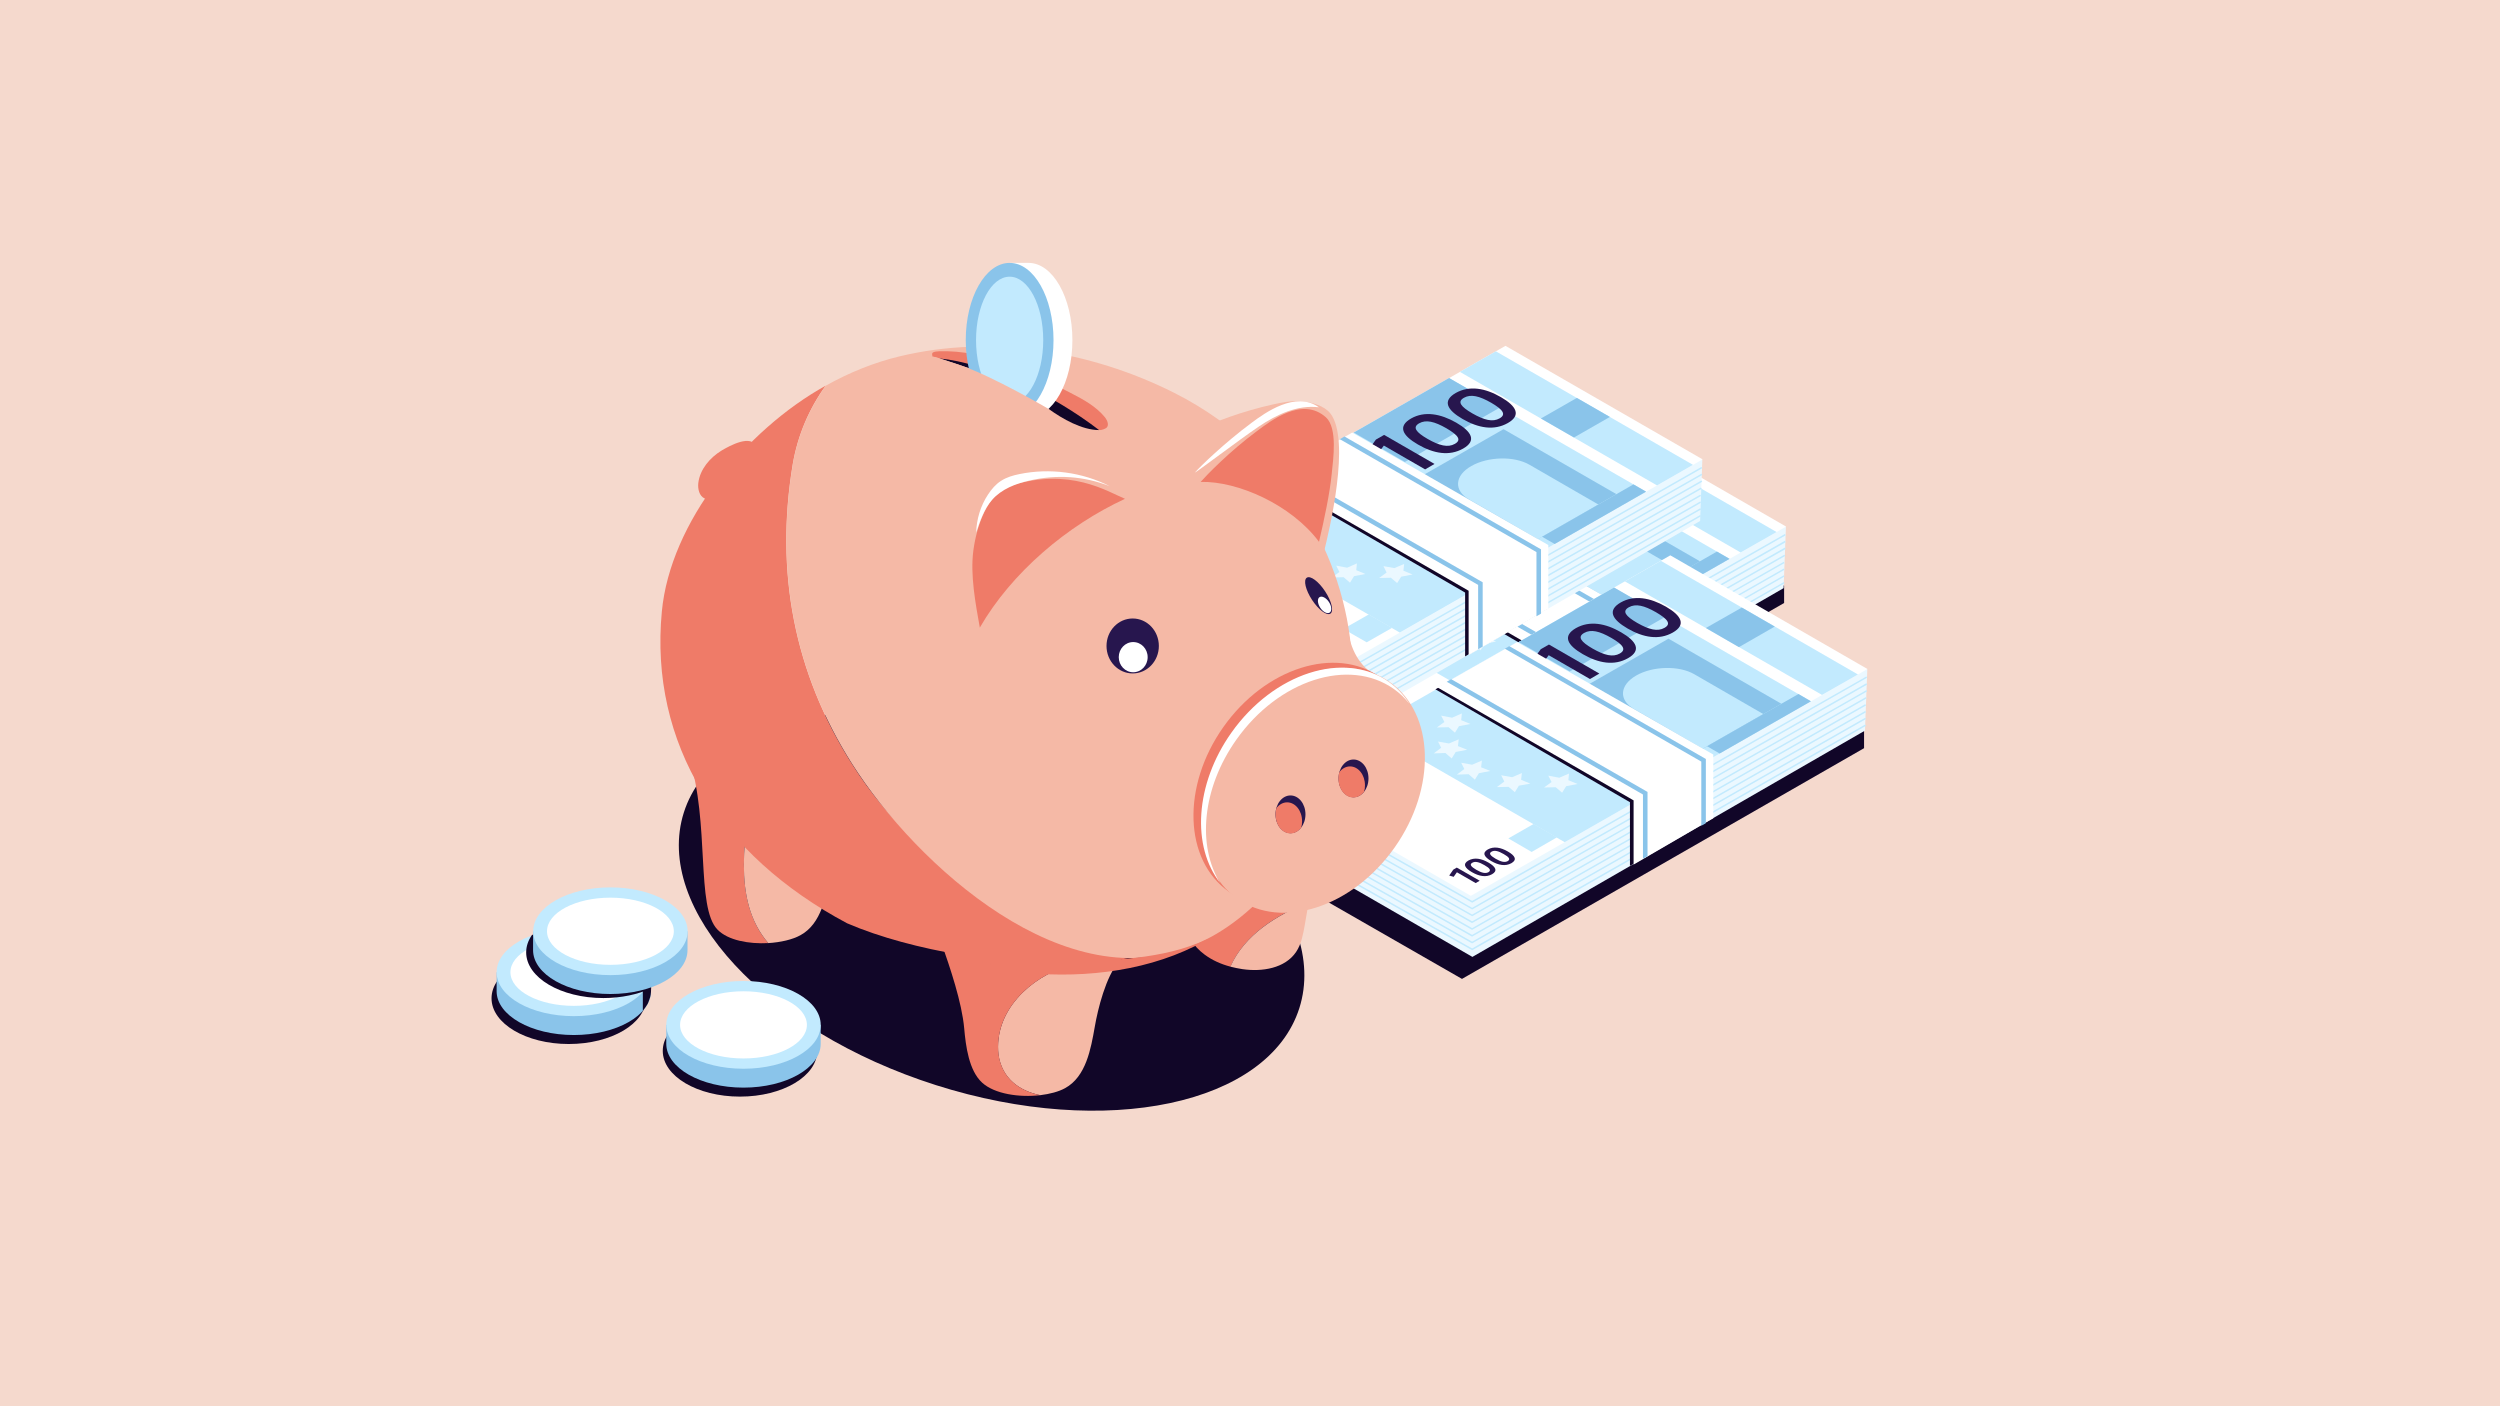 <?xml version="1.0" encoding="utf-8"?>
<!-- Generator: Adobe Illustrator 27.2.0, SVG Export Plug-In . SVG Version: 6.00 Build 0)  -->
<svg version="1.1" id="Layer_1" xmlns="http://www.w3.org/2000/svg" xmlns:xlink="http://www.w3.org/1999/xlink" x="0px" y="0px"
	 viewBox="0 0 1920 1080" style="enable-background:new 0 0 1920 1080;" xml:space="preserve">
<style type="text/css">
	.st0{fill:#F5D9CD;}
	.st1{fill:#110628;}
	.st2{fill:#EBF8FF;}
	.st3{fill:#C2EAFE;}
	.st4{fill:#FFFFFF;}
	.st5{fill:#8AC4EA;}
	.st6{fill:#27164E;}
	.st7{fill:#F5B9A6;}
	.st8{fill:#EF7B68;}
</style>
<rect class="st0" width="1920" height="1080"/>
<g>
	<polygon class="st1" points="960.7,658.8 1280.2,487.4 1431.6,561.3 1431.6,574.6 1122.8,751.8 	"/>
	<polygon class="st1" points="899.3,547.3 1218.8,375.8 1370.2,449.8 1370.2,463.1 1061.4,640.3 	"/>
	<polygon class="st1" points="873.6,579.9 1193.1,408.4 1344.5,482.4 1344.5,495.7 1035.7,672.9 	"/>
	<g>
		<g>
			<g>
				<polygon class="st2" points="916.1,537.8 915.7,491.4 1190.7,366.8 1371.6,404.6 1369.8,451.7 1068.3,625.5 				"/>
			</g>
			<g>
				<polygon class="st3" points="1068.1,583.9 1067.8,583.7 915.2,497.5 915.8,496.5 1068.1,582.5 1370.8,410.1 1371.4,411.1 				
					"/>
			</g>
			<g>
				<polygon class="st3" points="1068.1,589.1 1067.8,588.9 915.2,502.7 915.8,501.7 1068.1,587.7 1370.8,415.3 1371.4,416.4 				
					"/>
			</g>
			<g>
				<polygon class="st3" points="1068.1,594.3 1067.8,594.1 915.2,508 915.8,506.9 1068.1,593 1370.8,420.5 1371.4,421.6 				"/>
			</g>
			<g>
				<polygon class="st3" points="1068.1,599.5 1067.8,599.3 915.2,513.2 915.8,512.2 1068.1,598.2 1370.4,426 1371,427 				"/>
			</g>
			<g>
				<polygon class="st3" points="1068.1,604.7 1067.8,604.6 915.2,518.4 915.8,517.4 1068.1,603.4 1370,431.4 1370.5,432.4 				"/>
			</g>
			<g>
				<polygon class="st3" points="1068.1,609.9 1067.8,609.8 915.2,523.6 915.8,522.6 1068.1,608.6 1370,436.6 1370.5,437.6 				"/>
			</g>
			<g>
				<polygon class="st3" points="1068.1,615.1 1067.8,615 915.2,528.8 915.8,527.8 1068.1,613.8 1370,441.8 1370.5,442.8 				"/>
			</g>
			<g>
				<polygon class="st3" points="1068.1,620.3 1067.8,620.2 915.2,534 915.8,533 1068.1,619 1370,447 1370.5,448 				"/>
			</g>
			<g>
				<g>
					<polygon class="st4" points="1371.7,404.4 1067.1,578.6 915.6,491.4 1220.3,317.1 					"/>
				</g>
				<g>
					<polygon class="st3" points="1328.3,429.2 1139.2,537.4 987.7,450.2 1176.9,341.9 					"/>
				</g>
				<g>
					<polygon class="st3" points="1364.4,408.6 1336.8,424.3 1185.4,337.1 1212.9,321.3 					"/>
				</g>
				<g>
					<polygon class="st5" points="1305.6,431.1 1234.3,471.9 1147.6,421.9 1218.8,381.1 					"/>
				</g>
				<g>
					<polygon class="st5" points="1216.2,364.4 1143,406.3 1103.9,383.7 1177.1,341.8 					"/>
				</g>
				<g>
					<polygon class="st2" points="1063.9,418.3 1072.2,419.8 1079.8,416.6 1079.2,421.8 1086.3,424.6 1077.5,426.3 1074.4,431.3 
						1069.6,427.2 1060.5,427.4 1066.3,423.1 					"/>
				</g>
				<g>
					<polygon class="st2" points="1101.7,407.4 1110.1,408.9 1117.6,405.7 1117.1,410.9 1124.2,413.7 1115.4,415.4 1112.3,420.4 
						1107.4,416.3 1098.4,416.5 1104.2,412.2 					"/>
				</g>
				<g>
					<polygon class="st2" points="1044.3,440.2 1052.7,441.8 1060.2,438.5 1059.6,443.7 1066.7,446.6 1058,448.3 1054.8,453.3 
						1050,449.1 1041,449.3 1046.8,445.1 					"/>
				</g>
				<g>
					<polygon class="st2" points="1041.9,460 1050.3,461.6 1057.8,458.4 1057.2,463.5 1064.3,466.4 1055.5,468.1 1052.4,473.1 
						1047.6,468.9 1038.5,469.1 1044.3,464.9 					"/>
				</g>
				<g>
					<polygon class="st2" points="1059.7,476.3 1068.1,477.9 1075.6,474.7 1075,479.8 1082.1,482.7 1073.3,484.4 1070.2,489.4 
						1065.4,485.2 1056.4,485.4 1062.1,481.2 					"/>
				</g>
				<g>
					<polygon class="st2" points="1090.4,486 1098.8,487.5 1106.3,484.3 1105.7,489.5 1112.8,492.3 1104,494 1100.9,499 
						1096.1,494.9 1087,495.1 1092.8,490.8 					"/>
				</g>
				<g>
					<polygon class="st2" points="1126.6,486.3 1135,487.9 1142.5,484.7 1141.9,489.8 1149,492.7 1140.3,494.4 1137.1,499.4 
						1132.3,495.2 1123.3,495.4 1129.1,491.2 					"/>
				</g>
				<g>
					<polygon class="st2" points="1161.1,474.7 1169.5,476.2 1177,473 1176.4,478.2 1183.5,481.1 1174.8,482.8 1171.6,487.7 
						1166.8,483.6 1157.8,483.8 1163.5,479.6 					"/>
				</g>
				<g>
					<g>
						<path class="st6" d="M1158.6,412.1l-31.7-18.3l-5.9,7.9l-7.6-2.3l7.4-10.2l6.3-3.6l38.7,22.3L1158.6,412.1z"/>
					</g>
					<g>
						<path class="st6" d="M1182.5,376.2c12.1,7,15.7,14,5.3,19.9c-10.6,6-22.6,3.9-34.7-3.1s-15.7-14-5.3-20
							C1158.3,367.1,1170.4,369.2,1182.5,376.2z M1175,380.5c-9.1-5.2-15.6-6.8-20.9-3.8c-5.3,3-2.5,6.8,6.5,12
							c9.1,5.2,15.6,6.8,20.9,3.8C1186.8,389.5,1184,385.7,1175,380.5z"/>
					</g>
					<g>
						<path class="st6" d="M1216.8,356.5c12.1,7,15.7,14,5.3,19.9c-10.6,6-22.6,3.9-34.7-3.1c-12.1-7-15.7-14-5.3-20
							C1192.6,347.4,1204.8,349.6,1216.8,356.5z M1209.3,360.8c-9.1-5.2-15.6-6.8-20.9-3.8c-5.3,3-2.5,6.8,6.5,12
							c9.1,5.2,15.6,6.8,20.9,3.8C1221.2,369.8,1218.4,366.1,1209.3,360.8z"/>
					</g>
				</g>
				<g>
					<g>
						<path class="st6" d="M1070.8,568.8l-14.4-8.3l-2.5,3.5l-3.4-1l3.1-4.5l2.7-1.6L1074,567L1070.8,568.8z"/>
					</g>
					<g>
						<path class="st6" d="M1080.7,553.1c5.5,3.2,7.2,6.3,2.7,8.9c-4.6,2.6-10,1.6-15.5-1.6c-5.5-3.2-7.2-6.3-2.7-8.9
							C1069.8,548.9,1075.2,549.9,1080.7,553.1z M1077.5,554.9c-4.1-2.4-7.1-3.1-9.3-1.8c-2.3,1.3-1,3,3.1,5.4
							c4.1,2.4,7.1,3.1,9.4,1.8C1082.9,559,1081.6,557.3,1077.5,554.9z"/>
					</g>
					<g>
						<path class="st6" d="M1095.6,544.6c5.5,3.2,7.2,6.3,2.7,8.9c-4.6,2.6-10,1.6-15.5-1.6c-5.5-3.2-7.2-6.3-2.7-8.9
							C1084.6,540.4,1090.1,541.4,1095.6,544.6z M1092.3,546.5c-4.1-2.4-7.1-3.1-9.3-1.8c-2.3,1.3-1,3,3.1,5.4
							c4.1,2.4,7.1,3.1,9.4,1.8C1097.7,550.5,1096.4,548.8,1092.3,546.5z"/>
					</g>
				</g>
				<g>
					<polygon class="st6" points="1004.7,468.7 967.7,489.9 949.8,479.6 986.8,458.4 					"/>
				</g>
				<g>
					<polygon class="st3" points="964.8,491.6 945.4,502.7 927.5,492.4 946.9,481.3 					"/>
				</g>
				<g>
					<polygon class="st3" points="1133.2,533.7 1113.8,544.9 1095.9,534.5 1115.3,523.4 					"/>
				</g>
				<g>
					<polygon class="st5" points="1300.5,371.8 1272.9,387.6 1247.6,372.9 1275.2,357.2 					"/>
				</g>
				<g>
					<path class="st3" d="M1194.1,409.4L1194.1,409.4c12.8-7.3,32.8-7.8,44.6-1l53,30.6l-46.4,26.6l-53-30.6
						C1180.4,428.2,1181.3,416.8,1194.1,409.4z"/>
				</g>
				<g>
					<polygon class="st5" points="1248.5,463.7 1318.6,423.6 1328.3,429.2 1258.1,469.3 					"/>
				</g>
			</g>
		</g>
		<polygon class="st1" points="1039.9,420 1189.3,506.7 1189.3,555.6 1251.7,519.4 1251.7,471.6 1101.1,385.2 		"/>
		<polygon class="st4" points="1041.4,418.4 1192,505.3 1192,554.6 1253.3,519 1253.3,470.1 1102.6,383.7 		"/>
		<g>
			<polygon class="st5" points="1202.8,548.1 1199.3,550.1 1199.3,500.8 1048.6,414.2 1052,412.2 1202.8,498.7 			"/>
		</g>
		<g>
			<polygon class="st5" points="1247.6,522.8 1244.1,524.8 1244.1,475.5 1093.2,388.8 1096.6,386.8 1247.6,473.5 			"/>
		</g>
	</g>
	<g>
		<g>
			<g>
				<polygon class="st2" points="852,486.3 851.6,439.8 1126.6,315.2 1307.4,353 1305.7,400.1 1004.2,574 				"/>
			</g>
			<g>
				<polygon class="st3" points="1004,532.3 1003.7,532.2 851.1,446 851.6,445 1004,531 1306.7,358.6 1307.3,359.6 				"/>
			</g>
			<g>
				<polygon class="st3" points="1004,537.5 1003.7,537.4 851.1,451.2 851.6,450.2 1004,536.2 1306.7,363.8 1307.3,364.8 				"/>
			</g>
			<g>
				<polygon class="st3" points="1004,542.8 1003.7,542.6 851.1,456.4 851.6,455.4 1004,541.4 1306.7,369 1307.3,370 				"/>
			</g>
			<g>
				<polygon class="st3" points="1004,548 1003.7,547.8 851.1,461.6 851.6,460.6 1004,546.6 1306.3,374.4 1306.9,375.4 				"/>
			</g>
			<g>
				<polygon class="st3" points="1004,553.2 1003.7,553 851.1,466.8 851.6,465.8 1004,551.8 1305.8,379.9 1306.4,380.9 				"/>
			</g>
			<g>
				<polygon class="st3" points="1004,558.4 1003.7,558.2 851.1,472 851.6,471 1004,557 1305.8,385.1 1306.4,386.1 				"/>
			</g>
			<g>
				<polygon class="st3" points="1004,563.6 1003.7,563.4 851.1,477.3 851.6,476.2 1004,562.3 1305.8,390.3 1306.4,391.3 				"/>
			</g>
			<g>
				<polygon class="st3" points="1004,568.8 1003.7,568.6 851.1,482.5 851.6,481.4 1004,567.5 1305.8,395.5 1306.4,396.5 				"/>
			</g>
			<g>
				<g>
					<polygon class="st4" points="1307.6,352.8 1002.9,527.1 851.5,439.9 1156.2,265.6 					"/>
				</g>
				<g>
					<polygon class="st3" points="1264.2,377.6 1075,485.8 923.6,398.6 1112.8,290.4 					"/>
				</g>
				<g>
					<polygon class="st3" points="1300.2,357 1272.6,372.8 1121.2,285.6 1148.8,269.8 					"/>
				</g>
				<g>
					<polygon class="st5" points="1241.4,379.5 1170.1,420.3 1083.4,370.4 1154.7,329.6 					"/>
				</g>
				<g>
					<polygon class="st5" points="1152.1,312.9 1078.9,354.8 1039.7,332.2 1112.9,290.3 					"/>
				</g>
				<g>
					<polygon class="st2" points="999.7,366.7 1008.1,368.3 1015.6,365 1015,370.2 1022.1,373.1 1013.4,374.8 1010.2,379.8 
						1005.4,375.6 996.4,375.8 1002.2,371.6 					"/>
				</g>
				<g>
					<polygon class="st2" points="1037.6,355.8 1046,357.4 1053.5,354.1 1052.9,359.3 1060,362.2 1051.3,363.9 1048.1,368.9 
						1043.3,364.7 1034.3,364.9 1040.1,360.7 					"/>
				</g>
				<g>
					<polygon class="st2" points="980.2,388.7 988.6,390.2 996.1,387 995.5,392.2 1002.6,395.1 993.8,396.7 990.7,401.7 
						985.9,397.6 976.9,397.8 982.6,393.5 					"/>
				</g>
				<g>
					<polygon class="st2" points="977.7,408.5 986.1,410 993.6,406.8 993.1,412 1000.1,414.9 991.4,416.6 988.3,421.5 983.4,417.4 
						974.4,417.6 980.2,413.4 					"/>
				</g>
				<g>
					<polygon class="st2" points="995.6,424.8 1003.9,426.3 1011.5,423.1 1010.9,428.3 1018,431.2 1009.2,432.9 1006.1,437.8 
						1001.3,433.7 992.2,433.9 998,429.7 					"/>
				</g>
				<g>
					<polygon class="st2" points="1026.2,434.4 1034.6,436 1042.1,432.7 1041.6,437.9 1048.6,440.8 1039.9,442.5 1036.8,447.5 
						1031.9,443.3 1022.9,443.5 1028.7,439.3 					"/>
				</g>
				<g>
					<polygon class="st2" points="1062.5,434.8 1070.9,436.3 1078.4,433.1 1077.8,438.3 1084.9,441.2 1076.1,442.9 1073,447.8 
						1068.2,443.7 1059.2,443.9 1064.9,439.7 					"/>
				</g>
				<g>
					<polygon class="st2" points="1097,423.2 1105.4,424.7 1112.9,421.5 1112.3,426.7 1119.4,429.5 1110.6,431.2 1107.5,436.2 
						1102.7,432.1 1093.6,432.3 1099.4,428 					"/>
				</g>
				<g>
					<g>
						<path class="st6" d="M1094.5,360.5l-31.7-18.3l-5.9,7.9l-7.6-2.3l7.4-10.2l6.3-3.6l38.7,22.3L1094.5,360.5z"/>
					</g>
					<g>
						<path class="st6" d="M1118.4,324.6c12.1,7,15.7,14,5.3,19.9c-10.6,6-22.6,3.9-34.7-3.1s-15.7-14-5.3-20
							C1094.1,315.5,1106.3,317.7,1118.4,324.6z M1110.8,328.9c-9.1-5.2-15.6-6.8-20.9-3.8c-5.3,3-2.5,6.8,6.5,12
							c9.1,5.2,15.6,6.8,20.9,3.8C1122.7,337.9,1119.9,334.2,1110.8,328.9z"/>
					</g>
					<g>
						<path class="st6" d="M1152.7,305c12.1,7,15.7,14,5.3,19.9c-10.6,6-22.6,3.9-34.7-3.1c-12.1-7-15.7-14-5.3-20
							C1128.5,295.9,1140.6,298,1152.7,305z M1145.2,309.3c-9.1-5.2-15.6-6.8-20.9-3.8c-5.3,3-2.5,6.8,6.5,12
							c9.1,5.2,15.6,6.8,20.9,3.8C1157,318.3,1154.2,314.5,1145.2,309.3z"/>
					</g>
				</g>
				<g>
					<g>
						<path class="st6" d="M1006.7,517.3l-14.4-8.3l-2.5,3.5l-3.4-1l3.1-4.5l2.7-1.6l17.6,10.1L1006.7,517.3z"/>
					</g>
					<g>
						<path class="st6" d="M1016.6,501.5c5.5,3.2,7.2,6.3,2.7,8.9c-4.6,2.6-10,1.6-15.5-1.6c-5.5-3.2-7.2-6.3-2.7-8.9
							C1005.7,497.4,1011.1,498.4,1016.6,501.5z M1013.3,503.4c-4.1-2.4-7.1-3.1-9.3-1.8c-2.3,1.3-1,3,3.1,5.4
							c4.1,2.4,7.1,3.1,9.4,1.8C1018.8,507.5,1017.4,505.8,1013.3,503.4z"/>
					</g>
					<g>
						<path class="st6" d="M1031.4,493.1c5.5,3.2,7.2,6.3,2.7,8.9c-4.6,2.6-10,1.6-15.5-1.6c-5.5-3.2-7.2-6.3-2.7-8.9
							C1020.5,488.9,1025.9,489.9,1031.4,493.1z M1028.2,494.9c-4.1-2.4-7.1-3.1-9.3-1.8c-2.3,1.3-1,3,3.1,5.4
							c4.1,2.4,7.1,3.1,9.4,1.8C1033.6,499,1032.3,497.3,1028.2,494.9z"/>
					</g>
				</g>
				<g>
					<polygon class="st6" points="940.6,417.2 903.6,438.4 885.7,428 922.7,406.9 					"/>
				</g>
				<g>
					<polygon class="st3" points="900.7,440 881.2,451.2 863.3,440.8 882.8,429.7 					"/>
				</g>
				<g>
					<polygon class="st3" points="1069.1,482.2 1049.6,493.3 1031.7,483 1051.2,471.9 					"/>
				</g>
				<g>
					<polygon class="st5" points="1236.4,320.2 1208.8,336 1183.4,321.4 1211,305.6 					"/>
				</g>
				<g>
					<path class="st3" d="M1130,357.9L1130,357.9c12.8-7.3,32.8-7.8,44.6-1l53,30.6l-46.4,26.6l-53-30.6
						C1116.3,376.7,1117.1,365.2,1130,357.9z"/>
				</g>
				<g>
					<polygon class="st5" points="1184.3,412.2 1254.5,372 1264.2,377.6 1194,417.8 					"/>
				</g>
			</g>
		</g>
		<polygon class="st1" points="975.7,368.4 1125.2,455.1 1125.2,504.1 1187.6,467.8 1187.6,420.1 1037,333.7 		"/>
		<polygon class="st4" points="977.3,366.9 1127.9,453.7 1127.9,503.1 1189.1,467.5 1189.1,418.6 1038.5,332.2 		"/>
		<g>
			<polygon class="st5" points="1138.7,496.6 1135.2,498.6 1135.2,449.2 984.4,362.7 987.9,360.6 1138.7,447.2 			"/>
		</g>
		<g>
			<polygon class="st5" points="1183.5,471.3 1180,473.3 1180,424 1029,337.3 1032.5,335.2 1183.5,421.9 			"/>
		</g>
	</g>
	<g>
		<g>
			<g>
				<polygon class="st2" points="978.7,647.2 978.2,600.8 1253.3,476.2 1434.1,514 1432.3,561.1 1130.8,734.9 				"/>
			</g>
			<g>
				<polygon class="st3" points="1130.6,693.3 1130.3,693.1 977.7,606.9 978.3,605.9 1130.6,691.9 1433.4,519.5 1433.9,520.5 				
					"/>
			</g>
			<g>
				<polygon class="st3" points="1130.6,698.5 1130.3,698.3 977.7,612.2 978.3,611.1 1130.6,697.2 1433.4,524.7 1433.9,525.8 				
					"/>
			</g>
			<g>
				<polygon class="st3" points="1130.6,703.7 1130.3,703.5 977.7,617.4 978.3,616.3 1130.6,702.4 1433.4,530 1433.9,531 				"/>
			</g>
			<g>
				<polygon class="st3" points="1130.6,708.9 1130.3,708.8 977.7,622.6 978.3,621.6 1130.6,707.6 1432.9,535.4 1433.5,536.4 				
					"/>
			</g>
			<g>
				<polygon class="st3" points="1130.6,714.1 1130.3,714 977.7,627.8 978.3,626.8 1130.6,712.8 1432.5,540.8 1433.1,541.8 				"/>
			</g>
			<g>
				<polygon class="st3" points="1130.6,719.3 1130.3,719.2 977.7,633 978.3,632 1130.6,718 1432.5,546 1433.1,547 				"/>
			</g>
			<g>
				<polygon class="st3" points="1130.6,724.5 1130.3,724.4 977.7,638.2 978.3,637.2 1130.6,723.2 1432.5,551.2 1433.1,552.2 				
					"/>
			</g>
			<g>
				<polygon class="st3" points="1130.6,729.8 1130.3,729.6 977.7,643.4 978.3,642.4 1130.6,728.4 1432.5,556.4 1433.1,557.4 				
					"/>
			</g>
			<g>
				<g>
					<polygon class="st4" points="1434.2,513.8 1129.6,688 978.2,600.8 1282.8,426.5 					"/>
				</g>
				<g>
					<polygon class="st3" points="1390.8,538.6 1201.7,646.8 1050.3,559.6 1239.4,451.3 					"/>
				</g>
				<g>
					<polygon class="st3" points="1426.9,518 1399.3,533.7 1247.9,446.5 1275.5,430.7 					"/>
				</g>
				<g>
					<polygon class="st5" points="1368.1,540.5 1296.8,581.3 1210.1,531.3 1281.4,490.5 					"/>
				</g>
				<g>
					<polygon class="st5" points="1278.8,473.8 1205.5,515.7 1166.4,493.1 1239.6,451.2 					"/>
				</g>
				<g>
					<polygon class="st2" points="1126.4,527.7 1134.8,529.2 1142.3,526 1141.7,531.2 1148.8,534 1140,535.7 1136.9,540.7 
						1132.1,536.6 1123,536.8 1128.8,532.5 					"/>
				</g>
				<g>
					<polygon class="st2" points="1164.3,516.8 1172.7,518.3 1180.2,515.1 1179.6,520.3 1186.7,523.2 1177.9,524.8 1174.8,529.8 
						1170,525.7 1160.9,525.9 1166.7,521.6 					"/>
				</g>
				<g>
					<polygon class="st2" points="1106.8,549.6 1115.2,551.2 1122.7,547.9 1122.2,553.1 1129.3,556 1120.5,557.7 1117.4,562.7 
						1112.5,558.5 1103.5,558.7 1109.3,554.5 					"/>
				</g>
				<g>
					<polygon class="st2" points="1104.4,569.5 1112.8,571 1120.3,567.8 1119.7,573 1126.8,575.8 1118,577.5 1114.9,582.5 
						1110.1,578.3 1101.1,578.6 1106.8,574.3 					"/>
				</g>
				<g>
					<polygon class="st2" points="1122.2,585.8 1130.6,587.3 1138.1,584.1 1137.5,589.3 1144.6,592.1 1135.8,593.8 1132.7,598.8 
						1127.9,594.6 1118.9,594.9 1124.6,590.6 					"/>
				</g>
				<g>
					<polygon class="st2" points="1152.9,595.4 1161.3,596.9 1168.8,593.7 1168.2,598.9 1175.3,601.8 1166.5,603.4 1163.4,608.4 
						1158.6,604.3 1149.6,604.5 1155.3,600.2 					"/>
				</g>
				<g>
					<polygon class="st2" points="1189.1,595.7 1197.5,597.3 1205,594.1 1204.5,599.2 1211.5,602.1 1202.8,603.8 1199.7,608.8 
						1194.8,604.6 1185.8,604.8 1191.6,600.6 					"/>
				</g>
				<g>
					<polygon class="st2" points="1223.6,584.1 1232,585.6 1239.5,582.4 1238.9,587.6 1246,590.5 1237.3,592.2 1234.1,597.2 
						1229.3,593 1220.3,593.2 1226.1,589 					"/>
				</g>
				<g>
					<g>
						<path class="st6" d="M1221.1,521.5l-31.7-18.3l-5.9,7.9l-7.6-2.3l7.4-10.2l6.3-3.6l38.7,22.3L1221.1,521.5z"/>
					</g>
					<g>
						<path class="st6" d="M1245,485.6c12.1,7,15.7,14,5.3,19.9c-10.6,6-22.6,3.9-34.7-3.1s-15.7-14-5.3-20
							C1220.8,476.5,1232.9,478.6,1245,485.6z M1237.5,489.9c-9.1-5.2-15.6-6.8-20.9-3.8c-5.3,3-2.5,6.8,6.5,12
							c9.1,5.2,15.6,6.8,20.9,3.8C1249.3,498.9,1246.5,495.1,1237.5,489.9z"/>
					</g>
					<g>
						<path class="st6" d="M1279.4,465.9c12.1,7,15.7,14,5.3,19.9c-10.6,6-22.6,3.9-34.7-3.1c-12.1-7-15.7-14-5.3-20
							C1255.1,456.8,1267.3,459,1279.4,465.9z M1271.8,470.2c-9.1-5.2-15.6-6.8-20.9-3.8c-5.3,3-2.5,6.8,6.5,12
							c9.1,5.2,15.6,6.8,20.9,3.8C1283.7,479.2,1280.9,475.5,1271.8,470.2z"/>
					</g>
				</g>
				<g>
					<g>
						<path class="st6" d="M1133.3,678.2l-14.4-8.3l-2.5,3.5l-3.4-1l3.1-4.5l2.7-1.6l17.6,10.1L1133.3,678.2z"/>
					</g>
					<g>
						<path class="st6" d="M1143.2,662.5c5.5,3.2,7.2,6.3,2.7,8.9c-4.6,2.6-10,1.6-15.5-1.6c-5.5-3.2-7.2-6.3-2.7-8.9
							C1132.3,658.3,1137.7,659.3,1143.2,662.5z M1140,664.4c-4.1-2.4-7.1-3.1-9.3-1.8c-2.3,1.3-1,3,3.1,5.4
							c4.1,2.4,7.1,3.1,9.4,1.8C1145.4,668.4,1144.1,666.7,1140,664.4z"/>
					</g>
					<g>
						<path class="st6" d="M1158.1,654c5.5,3.2,7.2,6.3,2.7,8.9c-4.6,2.6-10,1.6-15.5-1.6c-5.5-3.2-7.2-6.3-2.7-8.9
							C1147.2,649.8,1152.6,650.8,1158.1,654z M1154.8,655.9c-4.1-2.4-7.1-3.1-9.3-1.8c-2.3,1.3-1,3,3.1,5.4
							c4.1,2.4,7.1,3.1,9.4,1.8C1160.2,659.9,1158.9,658.2,1154.8,655.9z"/>
					</g>
				</g>
				<g>
					<polygon class="st6" points="1067.3,578.1 1030.3,599.3 1012.3,589 1049.4,567.8 					"/>
				</g>
				<g>
					<polygon class="st3" points="1027.3,601 1007.9,612.1 990,601.8 1009.4,590.7 					"/>
				</g>
				<g>
					<polygon class="st3" points="1195.7,643.1 1176.3,654.3 1158.4,643.9 1177.8,632.8 					"/>
				</g>
				<g>
					<polygon class="st5" points="1363,481.2 1335.5,497 1310.1,482.3 1337.7,466.6 					"/>
				</g>
				<g>
					<path class="st3" d="M1256.6,518.8L1256.6,518.8c12.8-7.3,32.8-7.8,44.6-1l53,30.6l-46.4,26.6l-53-30.6
						C1243,537.6,1243.8,526.2,1256.6,518.8z"/>
				</g>
				<g>
					<polygon class="st5" points="1311,573.1 1381.2,533 1390.8,538.6 1320.7,578.7 					"/>
				</g>
			</g>
		</g>
		<polygon class="st1" points="1102.4,529.4 1251.8,616.1 1251.8,665 1314.3,628.8 1314.3,581 1163.6,494.6 		"/>
		<polygon class="st4" points="1103.9,527.9 1254.6,614.7 1254.6,664 1315.8,628.4 1315.8,579.5 1165.1,493.1 		"/>
		<g>
			<polygon class="st5" points="1265.3,657.5 1261.8,659.5 1261.8,610.2 1111.1,523.6 1114.5,521.6 1265.3,608.2 			"/>
		</g>
		<g>
			<polygon class="st5" points="1310.1,632.2 1306.6,634.2 1306.6,584.9 1155.7,498.2 1159.1,496.2 1310.1,582.9 			"/>
		</g>
	</g>
</g>
<g>
	<g>
		
			<ellipse transform="matrix(0.303 -0.953 0.953 0.303 -135.683 1213.132)" class="st1" cx="761.7" cy="699.3" rx="140.9" ry="248"/>
		<path class="st7" d="M821.7,741.3c-31.1,9.1-58.5,35.7-54.9,68.6c2.7,18.5,16.1,27.9,32.1,31.2c7.4-0.9,14.2-2.7,19.1-5.4
			c16.1-8.8,19.8-30.2,22.8-47.2c2.3-13.3,8.4-38.5,18.7-50.3C847,737.8,834.5,737.7,821.7,741.3z"/>
		<path class="st8" d="M865,733.6c-46.1-0.2-93.3-9.1-141.9-9.2c6.6,18.9,15.6,45.4,17.4,65.3c1.2,13.7,3.6,32.5,13.8,41.8
			c9.5,8.7,28.6,11.5,44.7,9.6c-16-3.3-29.4-12.7-32.1-31.2c-3.7-32.9,23.8-59.4,54.9-68.6c12.8-3.6,25.3-3.4,37.8-3.1
			C861.2,736.2,863,734.6,865,733.6z"/>
		<path class="st8" d="M578.6,595.7c-13.8-4.1-33.3-14.3-49.5-14.3c16.3,51,5.1,115.4,22,132.6c8,8.2,24.1,11.1,38.9,10.3
			C561.2,690.4,572.8,640.5,578.6,595.7z"/>
		<path class="st7" d="M578.6,595.7c-5.8,44.8-17.5,94.7,11.4,128.6c9.6-0.6,18.7-2.7,24.8-6.1c16.1-8.8,19.8-30.2,22.8-47.2
			c2.7-15.5,10.5-47.2,24.2-54.9C631.1,616,606.2,603.9,578.6,595.7z"/>
		<path class="st8" d="M1005.1,692.7c1.6-9.3,3.1-18.5,4.7-27.8c-35.2,0-76.3,16.5-100.6,42c1.1,10.5,7.4,19.9,15.9,26.2
			c5.9,4.4,12.7,7.4,19.9,9.3C956,717.7,980,703.2,1005.1,692.7z"/>
		<path class="st7" d="M944.9,742.4c3.1,0.8,6.2,1.4,9.3,1.9c15.1,2.2,32.7-0.6,41.2-13.2c4.1-6.1,5.4-13.6,6.7-20.9
			c1-5.8,2-11.7,3-17.5C980,703.2,956,717.7,944.9,742.4z"/>
		<path class="st8" d="M650.6,709.1c51.2,22,123.2,32,178.6,32.7c16.5,0.2,26.5-4.6,42.8-6.9c-15.3-7.4-36.8-9.5-53.7-15.9
			c-18.9-7.1-37-16-54.1-26.8c-44.8-28.3-81.4-60.4-109.7-105.2c-44.8-70.4-59.4-148.1-45.7-230.5c3.8-22.2,12.6-42.7,25.3-60.3
			C572.5,330.4,514.8,401,508.3,469.6C498.6,570.9,552.6,657,650.6,709.1z"/>
		<path class="st7" d="M965.5,347.2c-18.7-18.4-40.3-33.7-63.7-45.5c-64.2-32.3-140.6-45-211-28c-19.2,4.6-38.4,12.3-56.6,22.5
			c-12.7,17.6-21.5,38.1-25.3,60.3c-13.7,82.3,0.9,160,45.7,230.5c49.1,77.2,165,183.3,264.9,137.9c62.8-28.5,99.5-97.8,114.1-162.1
			C1051,485.5,1021.2,401.9,965.5,347.2z"/>
		<path class="st7" d="M1064.1,525.5c-3.8-4.5-9.3-7.3-13.8-11.2c-11-9.4-15.4-24.6-16.2-39.1c-2.8,16.2-5.8,32.4-8.9,48.6
			C1036.7,521.9,1052.4,524,1064.1,525.5z"/>
		<path class="st7" d="M1016.6,424.7c4.3-17.2,21-86.8,5.1-107.2c-4.6-5.9-14.6-8.7-22-9.3c-7.4-0.6-14.8,0.8-22.1,2.4
			c-22.7,5.1-44.8,12.9-65.7,23.2c0.6,16,1.6,32.5,3.1,48.5C948.2,392.7,985.5,409.2,1016.6,424.7z"/>
		<path class="st8" d="M716.1,273.9c0.1-1.8-2-3.8,4.9-4.1c35.8-1.3,69.4,15.6,101.3,32c9.7,5,19.5,10.3,26.3,18.7
			c1.9,2.4,3.4,6.2,1.1,8.1c-1,0.8-3.6,1.7-4.9,1.7c-9.5-0.3-16.4-7.1-24.2-12.4C788.3,295.9,753.9,283,716.1,273.9z"/>
		<path class="st4" d="M966.6,327.7c14-9.5,30-16.9,46.3-14.9c-17.9-12.8-41.4,4.3-51.4,11.7c-21.4,15.9-39.7,33.7-43.9,38.5
			C918.5,363,950.7,338.5,966.6,327.7z"/>
		
			<ellipse transform="matrix(0.577 -0.817 0.817 0.577 -68.69 1072.94)" class="st8" cx="1001.7" cy="602.8" rx="100.8" ry="76.2"/>
		
			<ellipse transform="matrix(0.577 -0.817 0.817 0.577 -69.588 1080.569)" class="st7" cx="1008.7" cy="607.5" rx="101.7" ry="76.2"/>
		<ellipse class="st6" cx="869.9" cy="496.1" rx="20.1" ry="21.1"/>
		
			<ellipse transform="matrix(0.836 -0.549 0.549 0.836 -84.817 631.023)" class="st6" cx="1012.5" cy="457.3" rx="6" ry="16.5"/>
		
			<ellipse transform="matrix(0.836 -0.549 0.549 0.836 -87.96 634.702)" class="st4" cx="1017.1" cy="464.4" rx="4" ry="7.1"/>
		<ellipse class="st4" cx="870.3" cy="504.7" rx="11.1" ry="11.6"/>
		<ellipse class="st6" cx="991.1" cy="625.4" rx="11.5" ry="14.5"/>
		<ellipse class="st6" cx="1039.5" cy="597.8" rx="11.5" ry="14.5"/>
		<path class="st8" d="M1036.8,588.6c-3.2,0-6.1,1.7-8.2,4.4c-0.5,1.6-0.7,3.2-0.7,5c0,8,5.1,14.5,11.5,14.5c3.2,0,6.1-1.7,8.2-4.4
			c0.5-1.6,0.7-3.2,0.7-5C1048.3,595.1,1043.2,588.6,1036.8,588.6z"/>
		<path class="st8" d="M988.5,616.2c-3.2,0-6.1,1.7-8.2,4.4c-0.5,1.6-0.7,3.2-0.7,5c0,8,5.1,14.5,11.5,14.5c3.2,0,6.1-1.7,8.2-4.4
			c0.5-1.6,0.7-3.2,0.7-5C1000,622.6,994.8,616.2,988.5,616.2z"/>
		<path class="st8" d="M1013,416.1c4-17.1,8.3-37.1,9.8-52.6c1.1-10.8,4.6-34.8-4.5-43c-18.2-16.3-42.4,2.8-52.9,10.5
			c-21.4,15.9-39.1,34.3-43.3,39.1C950.5,369.4,991.6,387.5,1013,416.1z"/>
		<path class="st8" d="M864,383.1c-44.4,20.5-87.1,56.6-111.5,98.9c-3.3-18.4-7.4-40.4-5-58.9c2.4-18.5,10.7-44.2,28.5-50
			C821.5,358.5,850.7,377.6,864,383.1z"/>
		<path class="st4" d="M852.3,373.4c-21.2-10.8-46.1-14.1-69.4-9.3c-4.9,1-9.8,2.4-14.1,5.2c-4.1,2.6-7.3,6.4-10,10.5
			c-5.7,8.6-8.8,18.8-9.1,29.2c2.9-8.7,6.1-18.2,12.2-25.1c7.3-8.3,18.2-12.5,29-14.9C812,364.3,832.2,365.6,852.3,373.4z"/>
		<path class="st1" d="M844.1,330.3c-13.1,0-28.2-8.6-38.8-16.3c-25.3-18.3-52-29.1-84.4-38.8C759,278.9,808.7,303.1,844.1,330.3z"
			/>
		<path class="st8" d="M830.1,737.8c-34.7,0.3-69.5-2.2-104-7.1c13.7,5,61.2,16.6,71.1,17.2c47,2.9,95.9-4.9,135.9-29.8
			C901.4,736,856.8,737.6,830.1,737.8z"/>
		<path class="st4" d="M949.5,568.1c32.4-45.9,86.5-63.3,120.9-39c4.6,3.2,8.6,7.1,12,11.4c-4.1-6.5-9.4-12.2-15.8-16.8
			c-34.4-24.3-88.5-6.8-120.9,39c-28.1,39.7-30.6,87.7-8.5,115.6C919.3,649.9,923.1,605.4,949.5,568.1z"/>
		<path class="st8" d="M554.2,346c-9,5.5-16.6,14.4-17.9,24.9c-0.5,4.6,0.7,10,4.8,11.9c5.4,2.5,11.1-2.4,15-7
			c4.1-4.8,26.8-26.5,24.8-32.3C577.5,332.8,560.1,342.5,554.2,346z"/>
	</g>
	<g>
		<g>
			<path class="st4" d="M775.4,207.6c-11.4,9.5-19.2,29.9-19.2,53.6s7.9,44,19.2,53.6v5.7h14.5c18.6,0,33.7-26.5,33.7-59.3
				s-15.1-59.3-33.7-59.3h-14.5V207.6z"/>
			<ellipse class="st5" cx="775.4" cy="261.2" rx="33.7" ry="59.3"/>
			<ellipse class="st3" cx="775.4" cy="261.2" rx="25.8" ry="48.7"/>
		</g>
	</g>
	<g>
		<ellipse class="st1" cx="436.8" cy="766.7" rx="59.3" ry="35.1"/>
		<g>
			<path class="st5" d="M494.3,746.7c-9.5-11.4-29.9-19.2-53.6-19.2s-44,7.9-53.6,19.2h-5.7v14.5c0,18.6,26.5,33.7,59.3,33.7
				s59.3-15.1,59.3-33.7v-14.5H494.3z"/>
			<ellipse class="st3" cx="440.7" cy="746.7" rx="59.3" ry="33.7"/>
			<ellipse class="st4" cx="440.7" cy="746.7" rx="48.7" ry="25.8"/>
		</g>
		<ellipse class="st1" cx="568.3" cy="807.1" rx="59.3" ry="35.1"/>
		<g>
			<path class="st5" d="M624.6,787.1c-9.5-11.4-29.9-19.2-53.6-19.2c-23.6,0-44,7.9-53.6,19.2h-5.7v14.5c0,18.6,26.5,33.7,59.3,33.7
				c32.7,0,59.3-15.1,59.3-33.7v-14.5H624.6z"/>
			<ellipse class="st3" cx="571" cy="787.1" rx="59.3" ry="33.7"/>
			<ellipse class="st4" cx="571" cy="787.1" rx="48.7" ry="25.8"/>
		</g>
		<path class="st1" d="M493.9,743.3c-12.6-7.8-26.1-13.9-40.1-18.7c-12.6-4.3-25.1-7.7-38.3-7.9c-2.3,0.4-4.6,0.8-6.9,1.3
			c-2.9,4.1-4.5,8.7-4.5,13.4c0,19.4,26.5,35.1,59.3,35.1c13.8,0,26.6-2.8,36.7-7.5C499.7,753.2,498.1,747.4,493.9,743.3z"/>
		<path class="st1" d="M493.7,761.6v14.7c0,0,3.7-4.7,4.2-6.5s2.7-4.7,2-13.5S493.7,761.6,493.7,761.6z"/>
		<g>
			<path class="st5" d="M522.3,715.2c-9.5-11.4-29.9-19.2-53.6-19.2c-23.6,0-44,7.9-53.6,19.2h-5.7v14.5c0,18.6,26.5,33.7,59.3,33.7
				s59.3-15.1,59.3-33.7v-14.5H522.3z"/>
			<ellipse class="st3" cx="468.8" cy="715.2" rx="59.3" ry="33.7"/>
			<ellipse class="st4" cx="468.8" cy="715.2" rx="48.7" ry="25.8"/>
		</g>
	</g>
	<path class="st7" d="M716.1,273.9c0,0-2.6-1.6,22,6.8s67.1,33.3,67.1,33.3l9.9,23.6l-73.7,12.3L716.1,273.9z"/>
</g>
</svg>
